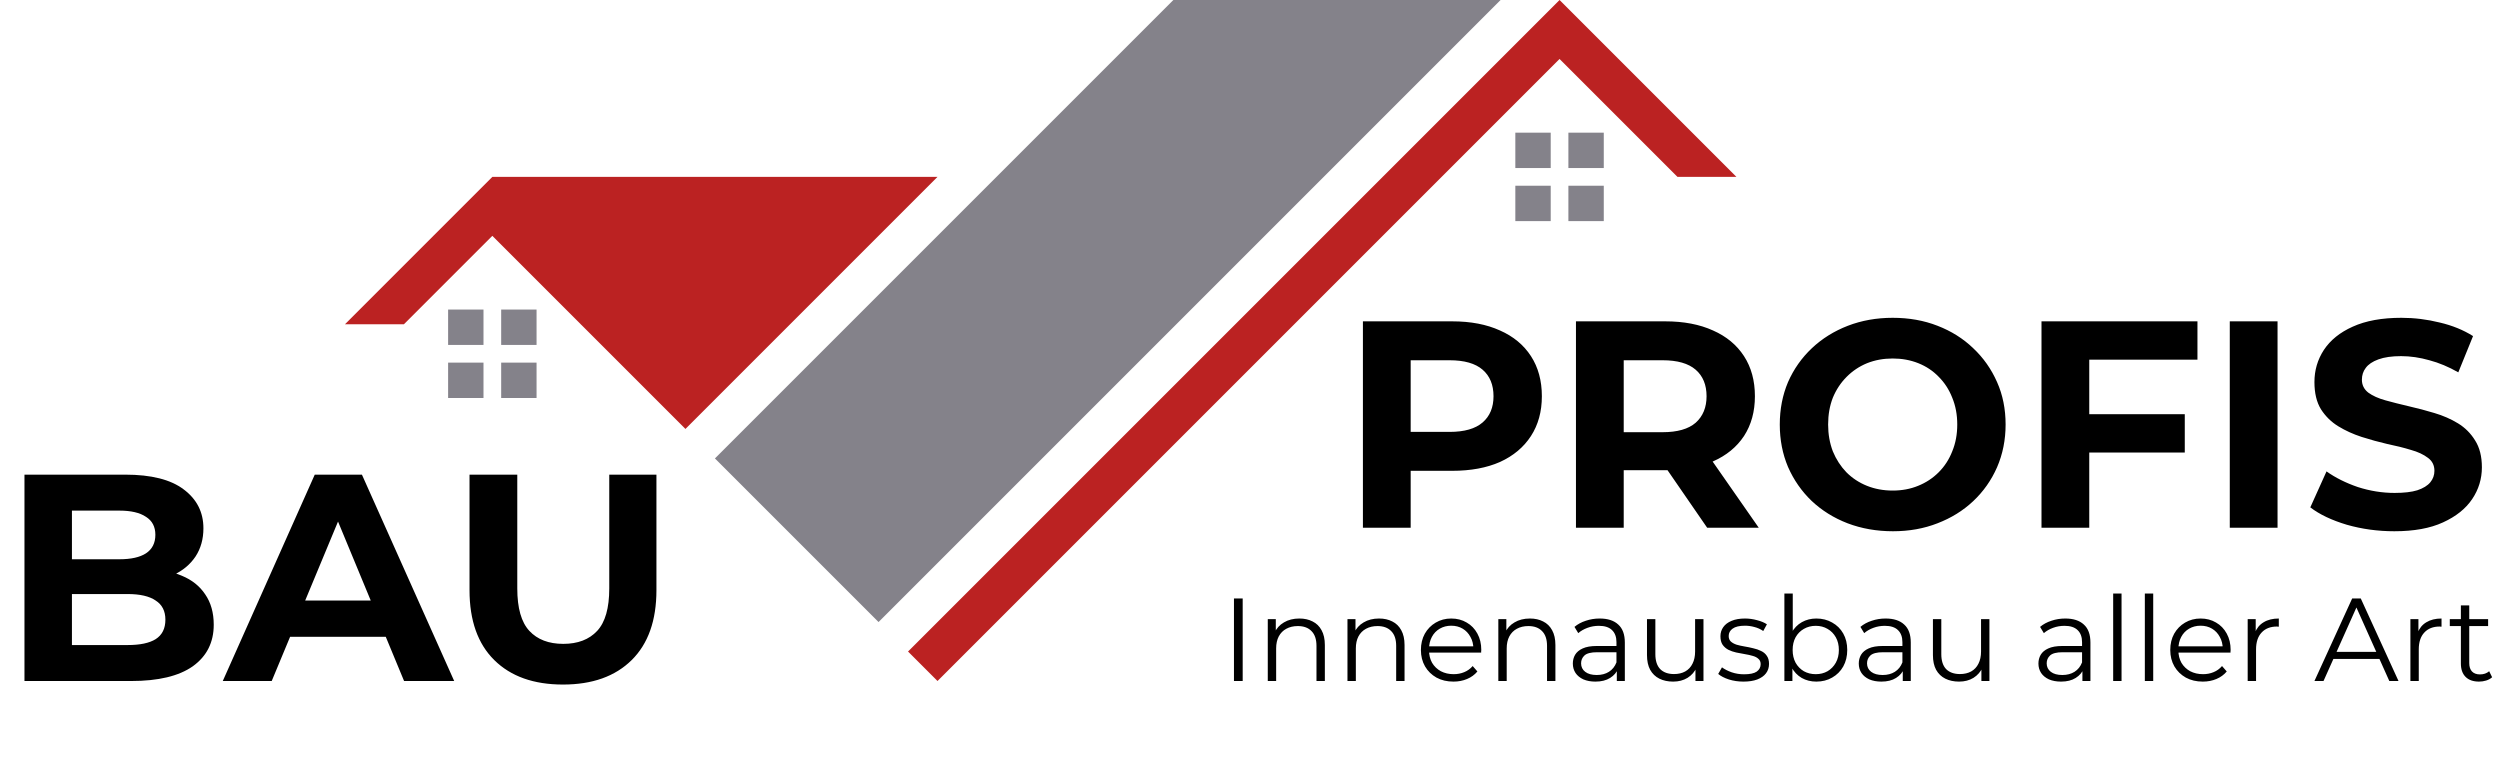 <?xml version="1.0" encoding="UTF-8"?>
<svg xmlns="http://www.w3.org/2000/svg" width="424" height="130" viewBox="0 0 424 130" fill="none">
  <path d="M83.5 30H159L149.562 39.438L140.125 48.875L121.25 67.75L116.25 72.75L108.5 65L83.5 40L68.5 55H58.5L83.5 30Z" fill="#BB2222"></path>
  <path d="M264.5 0L294.5 30H284.5L264.5 10L188 86.5L159 115.5L154 110.5L159 105.5L183 81.5L264.5 0Z" fill="#BB2222"></path>
  <path d="M136.5 62.5L126.25 72.75L121.25 77.75L135.125 91.625L149 105.5L154 100.5L254.5 0L199 0L136.5 62.5Z" fill="#84828A"></path>
  <rect x="76" y="52.5" width="6" height="6" fill="#84828A"></rect>
  <rect x="85" y="52.5" width="6" height="6" fill="#84828A"></rect>
  <rect x="76" y="61.5" width="6" height="6" fill="#84828A"></rect>
  <rect x="85" y="61.5" width="6" height="6" fill="#84828A"></rect>
  <rect x="257" y="22.5" width="6" height="6" fill="#84828A"></rect>
  <rect x="266" y="22.5" width="6" height="6" fill="#84828A"></rect>
  <rect x="257" y="31.5" width="6" height="6" fill="#84828A"></rect>
  <rect x="266" y="31.5" width="6" height="6" fill="#84828A"></rect>
  <path d="M4.15 115.5V80.5H21.25C25.65 80.5 28.95 81.333 31.15 83C33.383 84.667 34.5 86.867 34.5 89.6C34.5 91.433 34.05 93.033 33.15 94.4C32.25 95.733 31.017 96.767 29.45 97.5C27.883 98.233 26.083 98.6 24.05 98.6L25 96.55C27.2 96.55 29.15 96.917 30.85 97.65C32.55 98.35 33.867 99.4 34.8 100.8C35.767 102.2 36.25 103.917 36.25 105.95C36.25 108.95 35.067 111.3 32.7 113C30.333 114.667 26.85 115.5 22.25 115.5H4.15ZM12.2 109.4H21.65C23.75 109.4 25.333 109.067 26.4 108.4C27.5 107.7 28.05 106.6 28.05 105.1C28.05 103.633 27.5 102.55 26.4 101.85C25.333 101.117 23.75 100.75 21.65 100.75H11.6V94.85H20.25C22.217 94.85 23.717 94.517 24.75 93.85C25.817 93.15 26.35 92.1 26.35 90.7C26.35 89.333 25.817 88.317 24.75 87.65C23.717 86.95 22.217 86.6 20.25 86.6H12.2V109.4ZM37.782 115.5L53.382 80.5H61.382L77.032 115.5H68.532L55.732 84.6H58.932L46.082 115.5H37.782ZM45.582 108L47.732 101.85H65.732L67.932 108H45.582ZM95.481 116.1C90.515 116.1 86.631 114.717 83.831 111.95C81.031 109.183 79.631 105.233 79.631 100.1V80.5H87.731V99.8C87.731 103.133 88.415 105.533 89.781 107C91.148 108.467 93.065 109.2 95.531 109.2C97.998 109.2 99.915 108.467 101.281 107C102.648 105.533 103.331 103.133 103.331 99.8V80.5H111.331V100.1C111.331 105.233 109.931 109.183 107.131 111.95C104.331 114.717 100.448 116.1 95.481 116.1Z" fill="black"></path>
  <path d="M231.15 89.5V54.5H246.3C249.433 54.5 252.133 55.017 254.4 56.05C256.667 57.05 258.417 58.5 259.65 60.4C260.883 62.3 261.5 64.567 261.5 67.2C261.5 69.8 260.883 72.05 259.65 73.95C258.417 75.85 256.667 77.317 254.4 78.35C252.133 79.35 249.433 79.85 246.3 79.85H235.65L239.25 76.2V89.5H231.15ZM239.25 77.1L235.65 73.25H245.85C248.35 73.25 250.217 72.717 251.45 71.65C252.683 70.583 253.3 69.1 253.3 67.2C253.3 65.267 252.683 63.767 251.45 62.7C250.217 61.633 248.35 61.1 245.85 61.1H235.65L239.25 57.25V77.1ZM267.283 89.5V54.5H282.433C285.566 54.5 288.266 55.017 290.533 56.05C292.799 57.05 294.549 58.5 295.783 60.4C297.016 62.3 297.633 64.567 297.633 67.2C297.633 69.8 297.016 72.05 295.783 73.95C294.549 75.817 292.799 77.25 290.533 78.25C288.266 79.25 285.566 79.75 282.433 79.75H271.783L275.383 76.2V89.5H267.283ZM289.533 89.5L280.783 76.8H289.433L298.283 89.5H289.533ZM275.383 77.1L271.783 73.3H281.983C284.483 73.3 286.349 72.767 287.583 71.7C288.816 70.6 289.433 69.1 289.433 67.2C289.433 65.267 288.816 63.767 287.583 62.7C286.349 61.633 284.483 61.1 281.983 61.1H271.783L275.383 57.25V77.1ZM321.05 90.1C318.284 90.1 315.717 89.65 313.35 88.75C311.017 87.85 308.984 86.583 307.25 84.95C305.55 83.317 304.217 81.4 303.25 79.2C302.317 77 301.85 74.6 301.85 72C301.85 69.4 302.317 67 303.25 64.8C304.217 62.6 305.567 60.683 307.3 59.05C309.034 57.417 311.067 56.15 313.4 55.25C315.734 54.35 318.267 53.9 321 53.9C323.767 53.9 326.3 54.35 328.6 55.25C330.934 56.15 332.95 57.417 334.65 59.05C336.384 60.683 337.734 62.6 338.7 64.8C339.667 66.967 340.15 69.367 340.15 72C340.15 74.6 339.667 77.017 338.7 79.25C337.734 81.45 336.384 83.367 334.65 85C332.95 86.6 330.934 87.85 328.6 88.75C326.3 89.65 323.784 90.1 321.05 90.1ZM321 83.2C322.567 83.2 324 82.933 325.3 82.4C326.634 81.867 327.8 81.1 328.8 80.1C329.8 79.1 330.567 77.917 331.1 76.55C331.667 75.183 331.95 73.667 331.95 72C331.95 70.333 331.667 68.817 331.1 67.45C330.567 66.083 329.8 64.9 328.8 63.9C327.834 62.9 326.684 62.133 325.35 61.6C324.017 61.067 322.567 60.8 321 60.8C319.434 60.8 317.984 61.067 316.65 61.6C315.35 62.133 314.2 62.9 313.2 63.9C312.2 64.9 311.417 66.083 310.85 67.45C310.317 68.817 310.05 70.333 310.05 72C310.05 73.633 310.317 75.15 310.85 76.55C311.417 77.917 312.184 79.1 313.15 80.1C314.15 81.1 315.317 81.867 316.65 82.4C317.984 82.933 319.434 83.2 321 83.2ZM353.738 70.25H370.538V76.75H353.738V70.25ZM354.338 89.5H346.238V54.5H372.688V61H354.338V89.5ZM378.171 89.5V54.5H386.271V89.5H378.171ZM406.078 90.1C403.278 90.1 400.594 89.733 398.028 89C395.461 88.233 393.394 87.25 391.828 86.05L394.578 79.95C396.078 81.017 397.844 81.9 399.878 82.6C401.944 83.267 404.028 83.6 406.128 83.6C407.728 83.6 409.011 83.45 409.978 83.15C410.978 82.817 411.711 82.367 412.178 81.8C412.644 81.233 412.878 80.583 412.878 79.85C412.878 78.917 412.511 78.183 411.778 77.65C411.044 77.083 410.078 76.633 408.878 76.3C407.678 75.933 406.344 75.6 404.878 75.3C403.444 74.967 401.994 74.567 400.528 74.1C399.094 73.633 397.778 73.033 396.578 72.3C395.378 71.567 394.394 70.6 393.628 69.4C392.894 68.2 392.528 66.667 392.528 64.8C392.528 62.8 393.061 60.983 394.128 59.35C395.228 57.683 396.861 56.367 399.028 55.4C401.228 54.4 403.978 53.9 407.278 53.9C409.478 53.9 411.644 54.167 413.778 54.7C415.911 55.2 417.794 55.967 419.428 57L416.928 63.15C415.294 62.217 413.661 61.533 412.028 61.1C410.394 60.633 408.794 60.4 407.228 60.4C405.661 60.4 404.378 60.583 403.378 60.95C402.378 61.317 401.661 61.8 401.228 62.4C400.794 62.967 400.578 63.633 400.578 64.4C400.578 65.3 400.944 66.033 401.678 66.6C402.411 67.133 403.378 67.567 404.578 67.9C405.778 68.233 407.094 68.567 408.528 68.9C409.994 69.233 411.444 69.617 412.878 70.05C414.344 70.483 415.678 71.067 416.878 71.8C418.078 72.533 419.044 73.5 419.778 74.7C420.544 75.9 420.928 77.417 420.928 79.25C420.928 81.217 420.378 83.017 419.278 84.65C418.178 86.283 416.528 87.6 414.328 88.6C412.161 89.6 409.411 90.1 406.078 90.1Z" fill="black"></path>
  <path d="M209.28 115.5V101.5H210.76V115.5H209.28ZM220.375 104.9C221.228 104.9 221.975 105.067 222.615 105.4C223.268 105.72 223.775 106.213 224.135 106.88C224.508 107.547 224.695 108.387 224.695 109.4V115.5H223.275V109.54C223.275 108.433 222.995 107.6 222.435 107.04C221.888 106.467 221.115 106.18 220.115 106.18C219.368 106.18 218.715 106.333 218.155 106.64C217.608 106.933 217.182 107.367 216.875 107.94C216.582 108.5 216.435 109.18 216.435 109.98V115.5H215.015V105H216.375V107.88L216.155 107.34C216.488 106.58 217.022 105.987 217.755 105.56C218.488 105.12 219.362 104.9 220.375 104.9ZM233.891 104.9C234.744 104.9 235.491 105.067 236.131 105.4C236.784 105.72 237.291 106.213 237.651 106.88C238.024 107.547 238.211 108.387 238.211 109.4V115.5H236.791V109.54C236.791 108.433 236.511 107.6 235.951 107.04C235.404 106.467 234.631 106.18 233.631 106.18C232.884 106.18 232.231 106.333 231.671 106.64C231.124 106.933 230.697 107.367 230.391 107.94C230.097 108.5 229.951 109.18 229.951 109.98V115.5H228.531V105H229.891V107.88L229.671 107.34C230.004 106.58 230.537 105.987 231.271 105.56C232.004 105.12 232.877 104.9 233.891 104.9ZM246.506 115.6C245.413 115.6 244.453 115.373 243.626 114.92C242.8 114.453 242.153 113.82 241.686 113.02C241.22 112.207 240.986 111.28 240.986 110.24C240.986 109.2 241.206 108.28 241.646 107.48C242.1 106.68 242.713 106.053 243.486 105.6C244.273 105.133 245.153 104.9 246.126 104.9C247.113 104.9 247.986 105.127 248.746 105.58C249.52 106.02 250.126 106.647 250.566 107.46C251.006 108.26 251.226 109.187 251.226 110.24C251.226 110.307 251.22 110.38 251.206 110.46C251.206 110.527 251.206 110.6 251.206 110.68H242.066V109.62H250.446L249.886 110.04C249.886 109.28 249.72 108.607 249.386 108.02C249.066 107.42 248.626 106.953 248.066 106.62C247.506 106.287 246.86 106.12 246.126 106.12C245.406 106.12 244.76 106.287 244.186 106.62C243.613 106.953 243.166 107.42 242.846 108.02C242.526 108.62 242.366 109.307 242.366 110.08V110.3C242.366 111.1 242.54 111.807 242.886 112.42C243.246 113.02 243.74 113.493 244.366 113.84C245.006 114.173 245.733 114.34 246.546 114.34C247.186 114.34 247.78 114.227 248.326 114C248.886 113.773 249.366 113.427 249.766 112.96L250.566 113.88C250.1 114.44 249.513 114.867 248.806 115.16C248.113 115.453 247.346 115.6 246.506 115.6ZM259.477 104.9C260.33 104.9 261.077 105.067 261.717 105.4C262.37 105.72 262.877 106.213 263.237 106.88C263.61 107.547 263.797 108.387 263.797 109.4V115.5H262.377V109.54C262.377 108.433 262.097 107.6 261.537 107.04C260.99 106.467 260.217 106.18 259.217 106.18C258.47 106.18 257.817 106.333 257.257 106.64C256.71 106.933 256.283 107.367 255.977 107.94C255.683 108.5 255.537 109.18 255.537 109.98V115.5H254.117V105H255.477V107.88L255.257 107.34C255.59 106.58 256.123 105.987 256.857 105.56C257.59 105.12 258.463 104.9 259.477 104.9ZM274.212 115.5V113.18L274.152 112.8V108.92C274.152 108.027 273.899 107.34 273.392 106.86C272.899 106.38 272.159 106.14 271.172 106.14C270.492 106.14 269.846 106.253 269.232 106.48C268.619 106.707 268.099 107.007 267.672 107.38L267.032 106.32C267.566 105.867 268.206 105.52 268.952 105.28C269.699 105.027 270.486 104.9 271.312 104.9C272.672 104.9 273.719 105.24 274.452 105.92C275.199 106.587 275.572 107.607 275.572 108.98V115.5H274.212ZM270.592 115.6C269.806 115.6 269.119 115.473 268.532 115.22C267.959 114.953 267.519 114.593 267.212 114.14C266.906 113.673 266.752 113.14 266.752 112.54C266.752 111.993 266.879 111.5 267.132 111.06C267.399 110.607 267.826 110.247 268.412 109.98C269.012 109.7 269.812 109.56 270.812 109.56H274.432V110.62H270.852C269.839 110.62 269.132 110.8 268.732 111.16C268.346 111.52 268.152 111.967 268.152 112.5C268.152 113.1 268.386 113.58 268.852 113.94C269.319 114.3 269.972 114.48 270.812 114.48C271.612 114.48 272.299 114.3 272.872 113.94C273.459 113.567 273.886 113.033 274.152 112.34L274.472 113.32C274.206 114.013 273.739 114.567 273.072 114.98C272.419 115.393 271.592 115.6 270.592 115.6ZM283.769 115.6C282.876 115.6 282.096 115.433 281.429 115.1C280.763 114.767 280.243 114.267 279.869 113.6C279.509 112.933 279.329 112.1 279.329 111.1V105H280.749V110.94C280.749 112.06 281.023 112.907 281.569 113.48C282.129 114.04 282.909 114.32 283.909 114.32C284.643 114.32 285.276 114.173 285.809 113.88C286.356 113.573 286.769 113.133 287.049 112.56C287.343 111.987 287.489 111.3 287.489 110.5V105H288.909V115.5H287.549V112.62L287.769 113.14C287.436 113.913 286.916 114.52 286.209 114.96C285.516 115.387 284.703 115.6 283.769 115.6ZM295.687 115.6C294.82 115.6 294 115.48 293.227 115.24C292.453 114.987 291.847 114.673 291.407 114.3L292.047 113.18C292.473 113.5 293.02 113.78 293.687 114.02C294.353 114.247 295.053 114.36 295.787 114.36C296.787 114.36 297.507 114.207 297.947 113.9C298.387 113.58 298.607 113.16 298.607 112.64C298.607 112.253 298.48 111.953 298.227 111.74C297.987 111.513 297.667 111.347 297.267 111.24C296.867 111.12 296.42 111.02 295.927 110.94C295.433 110.86 294.94 110.767 294.447 110.66C293.967 110.553 293.527 110.4 293.127 110.2C292.727 109.987 292.4 109.7 292.147 109.34C291.907 108.98 291.787 108.5 291.787 107.9C291.787 107.327 291.947 106.813 292.267 106.36C292.587 105.907 293.053 105.553 293.667 105.3C294.293 105.033 295.053 104.9 295.947 104.9C296.627 104.9 297.307 104.993 297.987 105.18C298.667 105.353 299.227 105.587 299.667 105.88L299.047 107.02C298.58 106.7 298.08 106.473 297.547 106.34C297.013 106.193 296.48 106.12 295.947 106.12C295 106.12 294.3 106.287 293.847 106.62C293.407 106.94 293.187 107.353 293.187 107.86C293.187 108.26 293.307 108.573 293.547 108.8C293.8 109.027 294.127 109.207 294.527 109.34C294.94 109.46 295.387 109.56 295.867 109.64C296.36 109.72 296.847 109.82 297.327 109.94C297.82 110.047 298.267 110.2 298.667 110.4C299.08 110.587 299.407 110.86 299.647 111.22C299.9 111.567 300.027 112.027 300.027 112.6C300.027 113.213 299.853 113.747 299.507 114.2C299.173 114.64 298.68 114.987 298.027 115.24C297.387 115.48 296.607 115.6 295.687 115.6ZM308.052 115.6C307.132 115.6 306.306 115.393 305.572 114.98C304.839 114.553 304.259 113.94 303.832 113.14C303.406 112.34 303.192 111.373 303.192 110.24C303.192 109.093 303.406 108.127 303.832 107.34C304.272 106.54 304.859 105.933 305.592 105.52C306.326 105.107 307.146 104.9 308.052 104.9C309.052 104.9 309.946 105.127 310.732 105.58C311.532 106.02 312.159 106.64 312.612 107.44C313.066 108.24 313.292 109.173 313.292 110.24C313.292 111.293 313.066 112.227 312.612 113.04C312.159 113.84 311.532 114.467 310.732 114.92C309.946 115.373 309.052 115.6 308.052 115.6ZM302.632 115.5V100.66H304.052V108.1L303.852 110.22L303.992 112.34V115.5H302.632ZM307.952 114.34C308.699 114.34 309.366 114.173 309.952 113.84C310.539 113.493 311.006 113.013 311.352 112.4C311.699 111.773 311.872 111.053 311.872 110.24C311.872 109.413 311.699 108.693 311.352 108.08C311.006 107.467 310.539 106.993 309.952 106.66C309.366 106.313 308.699 106.14 307.952 106.14C307.206 106.14 306.532 106.313 305.932 106.66C305.346 106.993 304.879 107.467 304.532 108.08C304.199 108.693 304.032 109.413 304.032 110.24C304.032 111.053 304.199 111.773 304.532 112.4C304.879 113.013 305.346 113.493 305.932 113.84C306.532 114.173 307.206 114.34 307.952 114.34ZM322.708 115.5V113.18L322.648 112.8V108.92C322.648 108.027 322.395 107.34 321.888 106.86C321.395 106.38 320.655 106.14 319.668 106.14C318.988 106.14 318.342 106.253 317.728 106.48C317.115 106.707 316.595 107.007 316.168 107.38L315.528 106.32C316.062 105.867 316.702 105.52 317.448 105.28C318.195 105.027 318.982 104.9 319.808 104.9C321.168 104.9 322.215 105.24 322.948 105.92C323.695 106.587 324.068 107.607 324.068 108.98V115.5H322.708ZM319.088 115.6C318.302 115.6 317.615 115.473 317.028 115.22C316.455 114.953 316.015 114.593 315.708 114.14C315.402 113.673 315.248 113.14 315.248 112.54C315.248 111.993 315.375 111.5 315.628 111.06C315.895 110.607 316.322 110.247 316.908 109.98C317.508 109.7 318.308 109.56 319.308 109.56H322.928V110.62H319.348C318.335 110.62 317.628 110.8 317.228 111.16C316.842 111.52 316.648 111.967 316.648 112.5C316.648 113.1 316.882 113.58 317.348 113.94C317.815 114.3 318.468 114.48 319.308 114.48C320.108 114.48 320.795 114.3 321.368 113.94C321.955 113.567 322.382 113.033 322.648 112.34L322.968 113.32C322.702 114.013 322.235 114.567 321.568 114.98C320.915 115.393 320.088 115.6 319.088 115.6ZM332.265 115.6C331.372 115.6 330.592 115.433 329.925 115.1C329.259 114.767 328.739 114.267 328.365 113.6C328.005 112.933 327.825 112.1 327.825 111.1V105H329.245V110.94C329.245 112.06 329.519 112.907 330.065 113.48C330.625 114.04 331.405 114.32 332.405 114.32C333.139 114.32 333.772 114.173 334.305 113.88C334.852 113.573 335.265 113.133 335.545 112.56C335.839 111.987 335.985 111.3 335.985 110.5V105H337.405V115.5H336.045V112.62L336.265 113.14C335.932 113.913 335.412 114.52 334.705 114.96C334.012 115.387 333.199 115.6 332.265 115.6ZM353.177 115.5V113.18L353.117 112.8V108.92C353.117 108.027 352.864 107.34 352.357 106.86C351.864 106.38 351.124 106.14 350.137 106.14C349.457 106.14 348.811 106.253 348.197 106.48C347.584 106.707 347.064 107.007 346.637 107.38L345.997 106.32C346.531 105.867 347.171 105.52 347.917 105.28C348.664 105.027 349.451 104.9 350.277 104.9C351.637 104.9 352.684 105.24 353.417 105.92C354.164 106.587 354.537 107.607 354.537 108.98V115.5H353.177ZM349.557 115.6C348.771 115.6 348.084 115.473 347.497 115.22C346.924 114.953 346.484 114.593 346.177 114.14C345.871 113.673 345.717 113.14 345.717 112.54C345.717 111.993 345.844 111.5 346.097 111.06C346.364 110.607 346.791 110.247 347.377 109.98C347.977 109.7 348.777 109.56 349.777 109.56H353.397V110.62H349.817C348.804 110.62 348.097 110.8 347.697 111.16C347.311 111.52 347.117 111.967 347.117 112.5C347.117 113.1 347.351 113.58 347.817 113.94C348.284 114.3 348.937 114.48 349.777 114.48C350.577 114.48 351.264 114.3 351.837 113.94C352.424 113.567 352.851 113.033 353.117 112.34L353.437 113.32C353.171 114.013 352.704 114.567 352.037 114.98C351.384 115.393 350.557 115.6 349.557 115.6ZM358.394 115.5V100.66H359.814V115.5H358.394ZM363.765 115.5V100.66H365.185V115.5H363.765ZM373.596 115.6C372.503 115.6 371.543 115.373 370.716 114.92C369.89 114.453 369.243 113.82 368.776 113.02C368.31 112.207 368.076 111.28 368.076 110.24C368.076 109.2 368.296 108.28 368.736 107.48C369.19 106.68 369.803 106.053 370.576 105.6C371.363 105.133 372.243 104.9 373.216 104.9C374.203 104.9 375.076 105.127 375.836 105.58C376.61 106.02 377.216 106.647 377.656 107.46C378.096 108.26 378.316 109.187 378.316 110.24C378.316 110.307 378.31 110.38 378.296 110.46C378.296 110.527 378.296 110.6 378.296 110.68H369.156V109.62H377.536L376.976 110.04C376.976 109.28 376.81 108.607 376.476 108.02C376.156 107.42 375.716 106.953 375.156 106.62C374.596 106.287 373.95 106.12 373.216 106.12C372.496 106.12 371.85 106.287 371.276 106.62C370.703 106.953 370.256 107.42 369.936 108.02C369.616 108.62 369.456 109.307 369.456 110.08V110.3C369.456 111.1 369.63 111.807 369.976 112.42C370.336 113.02 370.83 113.493 371.456 113.84C372.096 114.173 372.823 114.34 373.636 114.34C374.276 114.34 374.87 114.227 375.416 114C375.976 113.773 376.456 113.427 376.856 112.96L377.656 113.88C377.19 114.44 376.603 114.867 375.896 115.16C375.203 115.453 374.436 115.6 373.596 115.6ZM381.207 115.5V105H382.567V107.86L382.427 107.36C382.72 106.56 383.213 105.953 383.907 105.54C384.6 105.113 385.46 104.9 386.487 104.9V106.28C386.433 106.28 386.38 106.28 386.327 106.28C386.273 106.267 386.22 106.26 386.167 106.26C385.06 106.26 384.193 106.6 383.567 107.28C382.94 107.947 382.627 108.9 382.627 110.14V115.5H381.207ZM392.528 115.5L398.928 101.5H400.388L406.788 115.5H405.228L399.348 102.36H399.948L394.068 115.5H392.528ZM395.048 111.76L395.488 110.56H403.628L404.068 111.76H395.048ZM408.804 115.5V105H410.164V107.86L410.024 107.36C410.318 106.56 410.811 105.953 411.504 105.54C412.198 105.113 413.058 104.9 414.084 104.9V106.28C414.031 106.28 413.978 106.28 413.924 106.28C413.871 106.267 413.818 106.26 413.764 106.26C412.658 106.26 411.791 106.6 411.164 107.28C410.538 107.947 410.224 108.9 410.224 110.14V115.5H408.804ZM420.445 115.6C419.458 115.6 418.698 115.333 418.165 114.8C417.631 114.267 417.365 113.513 417.365 112.54V102.68H418.785V112.46C418.785 113.073 418.938 113.547 419.245 113.88C419.565 114.213 420.018 114.38 420.605 114.38C421.231 114.38 421.751 114.2 422.165 113.84L422.665 114.86C422.385 115.113 422.045 115.3 421.645 115.42C421.258 115.54 420.858 115.6 420.445 115.6ZM415.485 106.18V105H421.985V106.18H415.485Z" fill="black"></path>
</svg>
